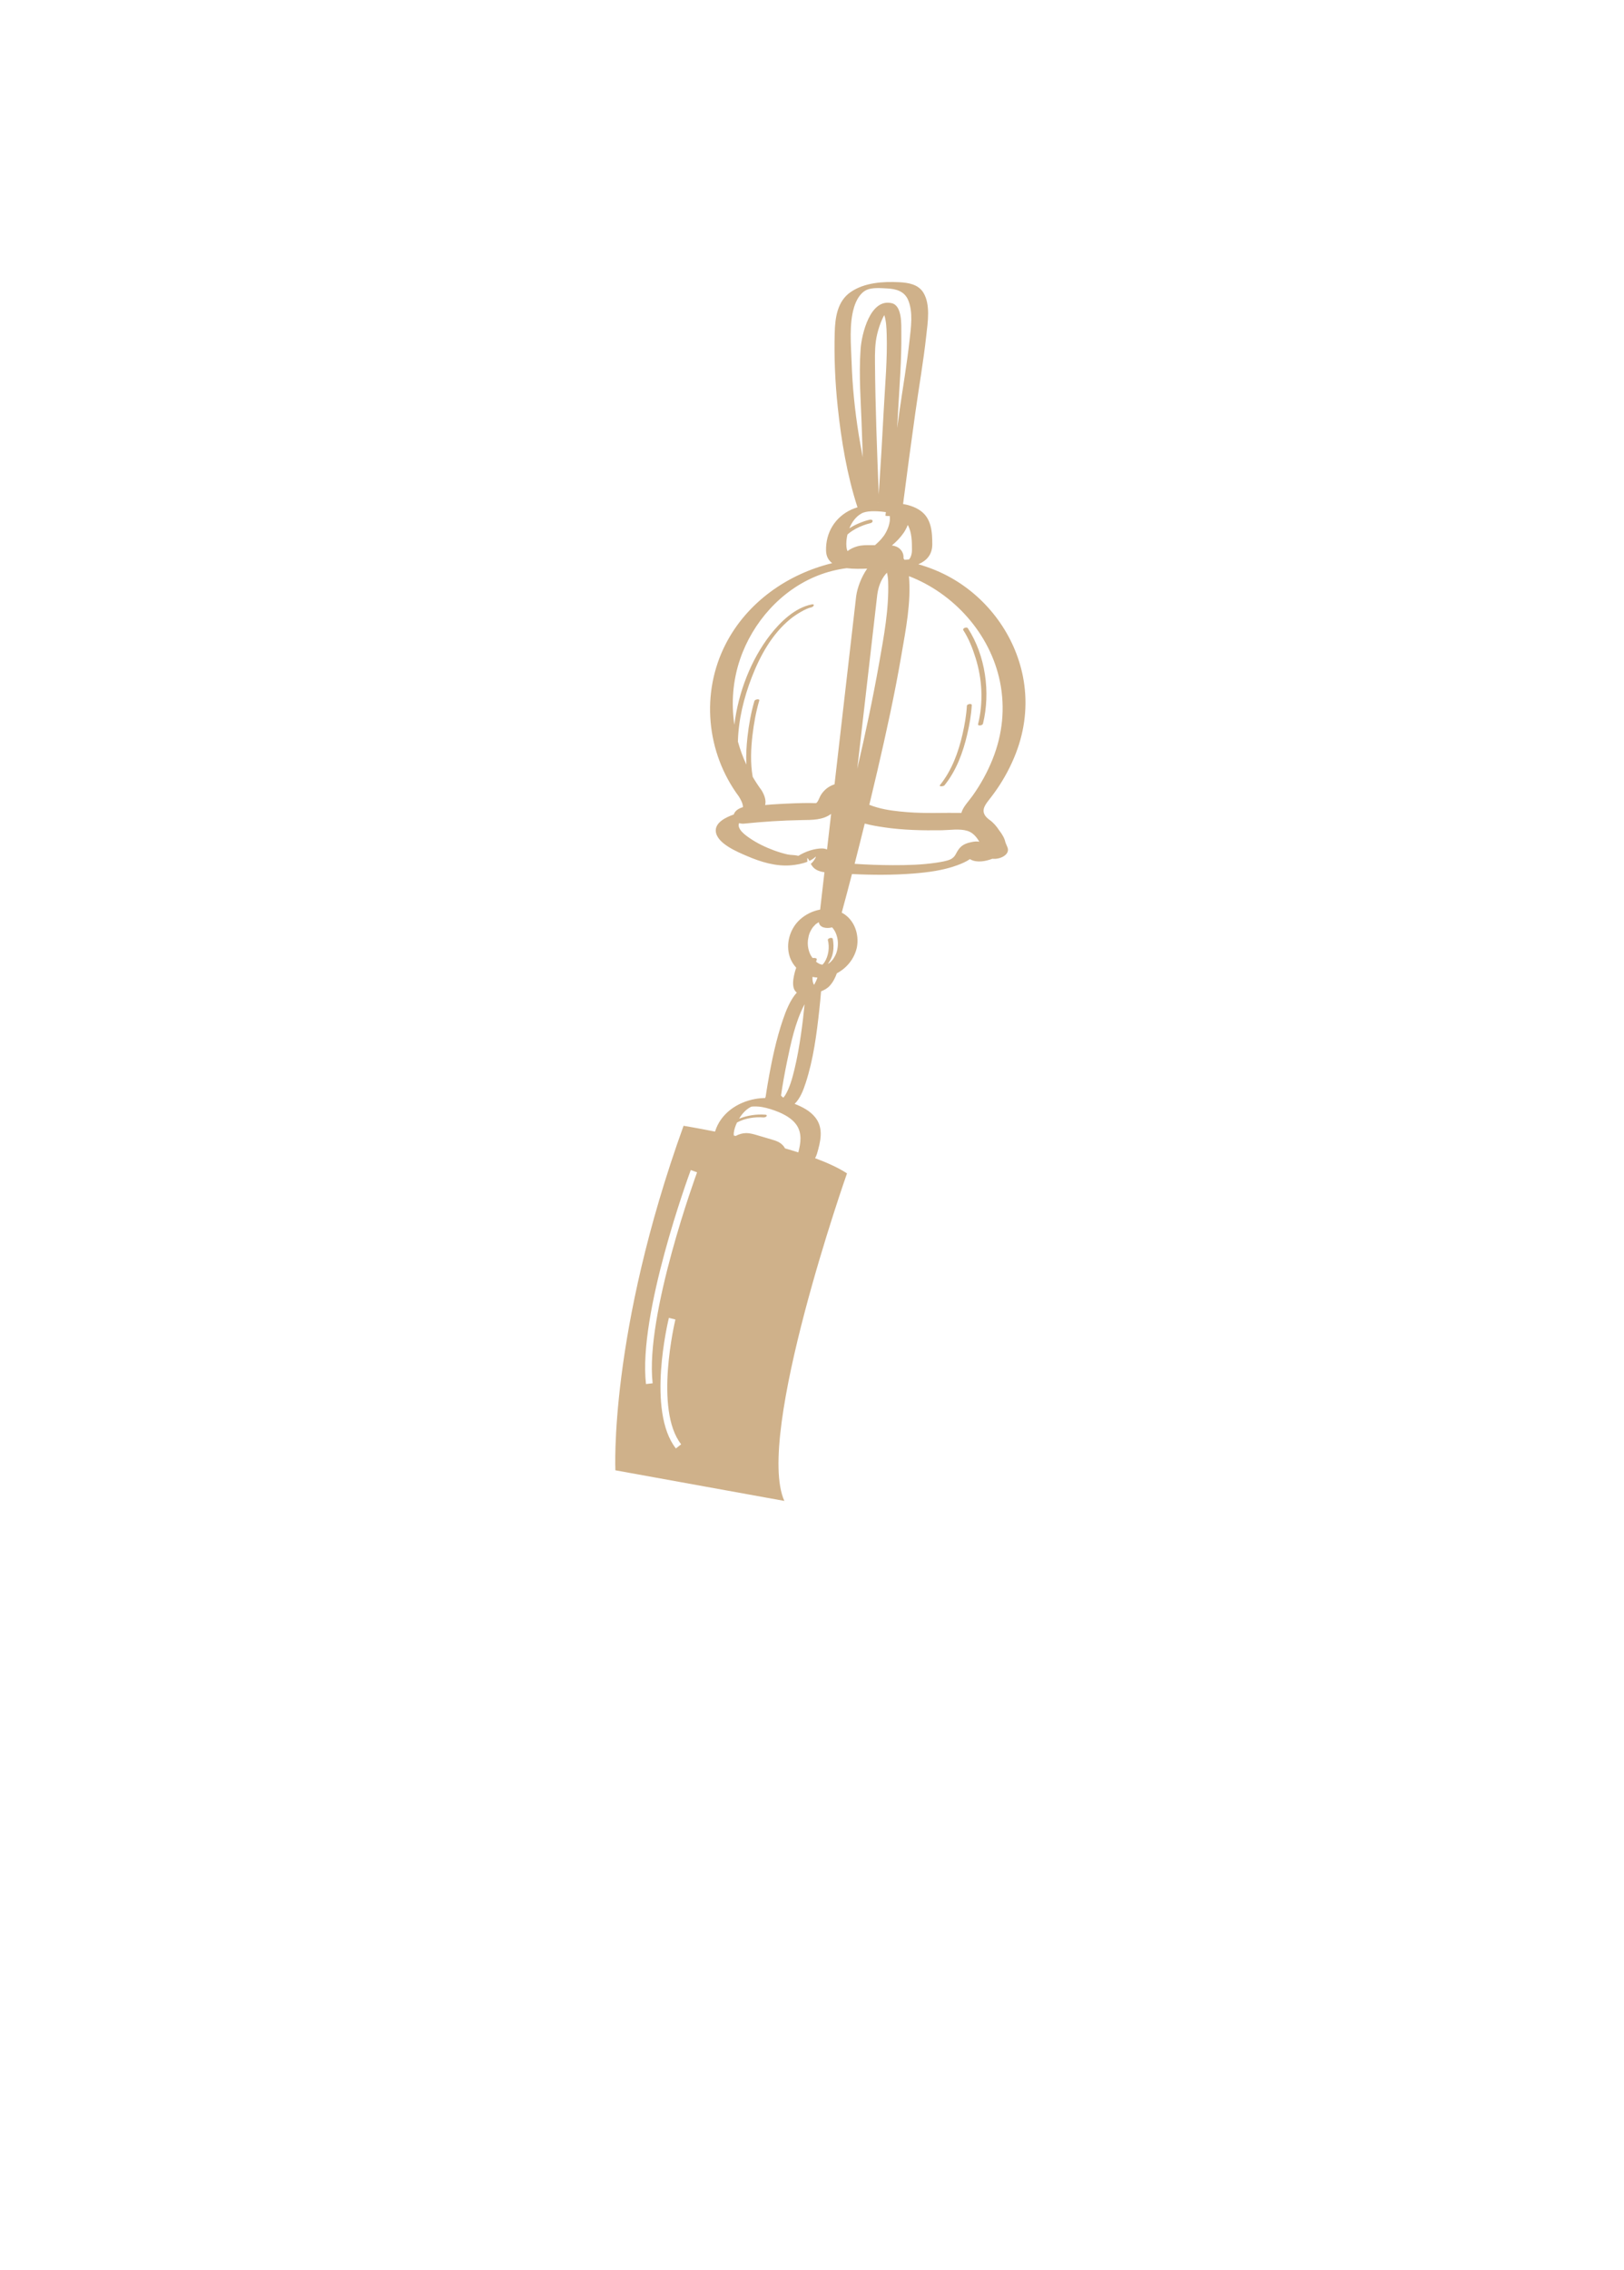 <?xml version="1.0" encoding="utf-8"?>
<!-- Generator: Adobe Illustrator 25.0.0, SVG Export Plug-In . SVG Version: 6.00 Build 0)  -->
<svg version="1.1" id="圖層_1" xmlns="http://www.w3.org/2000/svg" xmlns:xlink="http://www.w3.org/1999/xlink" x="0px" y="0px"
	 viewBox="0 0 301.139 420.75" enable-background="new 0 0 301.139 420.75" xml:space="preserve">
<path fill="#CFB18A" d="M185.375,145.497c1.36-2.111,2.491-4.379,3.32-6.75c1.502-4.301,1.868-8.849,0.994-13.323
	c-1.497-7.667-6.486-14.441-13.266-18.288c-1.953-1.108-4.017-1.946-6.143-2.549c1.495-0.627,2.558-1.718,2.593-3.614
	c0-2.333-0.124-4.869-2.229-6.337c-0.935-0.653-2.049-1.015-3.188-1.219c0.722-5.614,1.474-11.224,2.26-16.828
	c0.671-4.779,1.511-9.551,2.038-14.349c0.265-2.408,0.824-5.762-0.521-7.977c-0.951-1.565-2.786-1.866-4.478-1.953
	c-3.019-0.153-6.459,0.06-9.023,1.827c-2.467,1.7-2.875,4.735-2.951,7.515c-0.127,4.608,0.075,9.239,0.563,13.821
	c0.66,6.221,1.719,12.583,3.658,18.555c-0.377,0.133-0.758,0.252-1.124,0.421c-3.042,1.398-4.795,4.294-4.704,7.629
	c0.029,1.072,0.468,1.802,1.138,2.305c-8.275,2.019-15.762,7.241-19.739,14.973c-4.661,9.062-3.621,20.127,2.435,28.278
	c0,0,0,0,0,0.001c0.339,0.566,0.76,1.278,0.758,1.978c-0.732,0.196-1.487,0.64-1.705,1.355c-1.541,0.546-3.404,1.485-3.336,3.04
	c0.1,2.305,4.034,3.904,5.779,4.656c2.577,1.113,5.427,1.983,8.265,1.714c0.88-0.083,1.985-0.271,2.946-0.65
	c-0.024-0.183-0.035-0.407-0.016-0.716c0-0.003,0.264,0.298,0.275,0.335c0.02,0.072,0.068,0.148,0.098,0.222
	c0.416-0.195,0.796-0.426,1.1-0.712c0.388-0.365-0.27,0.856-0.829,1.261c0.09,0.149,0.183,0.301,0.274,0.424
	c0.531,0.723,1.37,1.002,2.261,1.13c-0.058,0.505-0.117,1.01-0.175,1.514c-0.207,1.803-0.414,3.606-0.622,5.409
	c-1.391,0.249-2.724,0.909-3.759,1.855c-1.846,1.685-2.668,4.481-1.885,6.876c0.261,0.799,0.686,1.474,1.207,2.042
	c-0.075,0.239-0.166,0.473-0.23,0.714c-0.23,0.878-0.45,1.852-0.304,2.762c0.065,0.409,0.231,0.768,0.541,1.052
	c0.031,0.028,0.072,0.046,0.105,0.072c-1.236,1.369-2.037,3.452-2.54,4.918c-1.312,3.818-2.135,7.812-2.823,11.784
	c-0.149,0.861-0.289,1.725-0.414,2.592c-0.045,0.083-0.069,0.17-0.08,0.257c-0.614,0.01-1.232,0.064-1.852,0.175
	c-3.366,0.603-6.437,2.715-7.455,6.051c-3.466-0.693-5.839-1.076-5.839-1.076c-13.873,38.492-12.641,63.856-12.641,63.856
	l31.331,5.676c-5.491-12.146,11.617-60.709,11.617-60.709c-1.521-1.005-3.585-1.95-5.922-2.821c0.139-0.241,0.257-0.501,0.345-0.785
	c0.659-2.248,1.298-4.724-0.285-6.742c-0.974-1.241-2.401-1.975-3.851-2.54c1.043-1.011,1.611-2.531,2.048-3.865
	c1.433-4.376,2.034-9.043,2.533-13.605c0.123-1.125,0.235-2.251,0.321-3.38c0.585-0.24,1.148-0.545,1.583-1.011
	c0.625-0.665,1.031-1.489,1.351-2.346c1.855-0.972,3.272-2.726,3.716-4.832c0.445-2.411-0.462-5.067-2.662-6.322
	c-0.05-0.029-0.105-0.044-0.157-0.07c0.647-2.386,1.28-4.774,1.901-7.167c3.788,0.187,7.601,0.202,11.373-0.094
	c2.731-0.215,5.534-0.579,8.12-1.524c0.815-0.298,1.661-0.657,2.396-1.153c0.045,0.033,0.092,0.07,0.136,0.093
	c1.17,0.61,2.759,0.321,4.021-0.158c1.448,0.177,3.316-0.791,2.796-2.092c-0.124-0.311-0.255-0.627-0.389-0.94
	c-0.143-0.742-0.593-1.511-1.161-2.238c-0.477-0.733-1.041-1.399-1.758-1.921c-0.048-0.035-0.099-0.062-0.148-0.095
	c-0.147-0.136-0.291-0.265-0.427-0.385c-1.042-1.11-0.433-2.116,0.355-3.122C184.029,147.446,184.732,146.494,185.375,145.497z
	 M125.33,268.475c-5.443-6.924-1.469-23.497-1.297-24.2l1.208,0.296c-0.041,0.166-4.003,16.685,1.066,23.137L125.33,268.475z
	 M121.019,256.394l-1.234,0.141c-1.477-12.997,7.907-38.587,8.307-39.669l1.167,0.429
	C129.161,217.56,119.575,243.692,121.019,256.394z M139.226,205.159C139.295,205.102,139.46,204.998,139.226,205.159
	L139.226,205.159z M139.221,205.164c0.031-0.009,0.05-0.013,0.073-0.019C139.19,205.199,139.189,205.19,139.221,205.164z
	 M147.626,208.409c1.144,1.568,0.87,3.441,0.404,5.193c-0.81-0.259-1.636-0.51-2.47-0.751c-0.083-0.162-0.182-0.314-0.295-0.451
	c-0.584-0.694-1.347-0.949-2.172-1.192c-0.784-0.23-1.568-0.461-2.352-0.691c-0.802-0.236-1.572-0.501-2.421-0.491
	c-0.655,0.008-1.31,0.207-1.899,0.524c-0.118-0.026-0.231-0.05-0.348-0.075c-0.018-0.172-0.023-0.35,0-0.541
	c0.074-0.618,0.299-1.266,0.595-1.877c1.469-0.796,3.287-1.062,4.893-0.939c0.177,0.013,0.509-0.069,0.595-0.245
	c0.092-0.19-0.079-0.25-0.244-0.262c-1.596-0.122-3.336,0.128-4.864,0.741c0.164-0.27,0.34-0.526,0.52-0.756
	c0.337-0.432,0.741-0.836,1.192-1.148c0.266-0.183,0.252-0.153,0.536-0.304c0.051-0.014,0.087-0.023,0.095-0.026
	c0.02-0.004,0.039-0.008,0.058-0.011c0.414-0.046,1.213-0.031,1.84,0.083c1.017,0.186,2.034,0.501,2.991,0.894
	C145.511,206.59,146.823,207.31,147.626,208.409z M145.102,203.643C145.103,203.643,145.099,203.643,145.102,203.643
	C144.994,203.715,144.946,203.686,145.102,203.643z M148.522,191.747c-0.32,2.195-0.698,4.386-1.224,6.541
	c-0.398,1.632-0.861,3.345-1.743,4.793c0.05-0.083-0.166,0.198-0.299,0.38c-0.201-0.143-0.296-0.23-0.432-0.396
	c0.3-2.092,0.678-4.176,1.105-6.244c0.727-3.523,1.507-7.23,3.148-10.461c0.041-0.082,0.078-0.151,0.117-0.226
	C149.01,188.01,148.793,189.884,148.522,191.747z M167.544,98.79c0.321-0.463,0.58-0.966,0.786-1.487
	c0.762,1.366,0.776,3.112,0.776,4.677c-0.01,0.55-0.109,1.076-0.407,1.548c0.005-0.008-0.093,0.104-0.143,0.163
	c-0.098,0.01-0.324,0.039-0.326,0.039c-0.166,0.013-0.332,0.021-0.497,0.029c-0.059-0.088-0.124-0.17-0.191-0.25
	c0.003-0.178,0.001-0.357-0.02-0.53c-0.073-0.603-0.472-1.18-0.986-1.494c-0.364-0.224-0.756-0.328-1.156-0.383
	C166.199,100.427,166.938,99.665,167.544,98.79z M168.535,103.745c-0.005,0.008-0.018,0.021-0.019,0.026
	c-0.018,0-0.026-0.003-0.073,0.008C168.456,103.776,168.492,103.761,168.535,103.745z M157.916,67.17
	c-0.108-3.228-0.499-7.088,0.457-10.232c0.377-1.242,1.115-2.672,2.372-3.22c1.045-0.456,2.611-0.311,3.743-0.256
	c1.632,0.079,3.191,0.493,3.893,2.111c0.976,2.248,0.536,5.152,0.279,7.496c-0.49,4.45-1.266,8.876-1.892,13.31
	c-0.139,0.992-0.272,1.986-0.411,2.978c0.053-0.951,0.109-1.901,0.159-2.852c0.26-4.886,0.683-9.818,0.618-14.713
	c-0.02-1.468,0.215-5.129-1.781-5.595c-4.018-0.938-5.57,5.771-5.767,8.453c-0.369,5.008,0.078,10.171,0.23,15.181
	c0.05,1.641,0.116,3.284,0.17,4.925c-0.274-1.408-0.53-2.816-0.756-4.222C158.515,76.114,158.065,71.648,157.916,67.17z
	 M162.246,67.243c-0.014-1.812-0.015-3.574,0.417-5.345c0.229-0.94,0.534-1.868,0.93-2.752c0.114-0.254,0.246-0.499,0.38-0.742
	c0.365,1.115,0.408,2.358,0.445,3.518c0.146,4.638-0.298,9.34-0.54,13.972c-0.275,5.251-0.581,10.502-0.933,15.75
	C162.629,83.514,162.311,75.378,162.246,67.243z M162.847,93.185c-0.001,0.015-0.001,0.031-0.003,0.046
	c-0.018,0.001-0.034,0.004-0.051,0.005C162.809,93.219,162.833,93.204,162.847,93.185z M157.143,99.076
	c0.267-0.236,0.551-0.457,0.854-0.657c0.881-0.583,1.851-0.998,2.805-1.286c0.208-0.063,0.419-0.124,0.634-0.17
	c0.185-0.039,0.419-0.224,0.365-0.436c-0.057-0.226-0.358-0.232-0.535-0.195c-0.669,0.142-1.329,0.384-1.958,0.647
	c-0.627,0.261-1.238,0.575-1.811,0.948c0.462-1.139,1.19-2.138,2.152-2.693c0.329-0.191,0.25-0.153,0.625-0.281
	c-0.279,0.095,0.087-0.013,0.24-0.059c0.075-0.009,0.471-0.082,0.437-0.077c0.807-0.102,1.639-0.064,2.447,0.001
	c0.288,0.023,0.579,0.06,0.869,0.103c-0.026,0.208-0.055,0.417-0.083,0.627c-0.011,0.085,0.33,0.117,0.787,0.089
	c0.008,0.068,0.024,0.134,0.029,0.201c0.013,0.195,0.01,0.388,0,0.583c-0.003,0.039-0.006,0.078-0.009,0.116
	c-0.003,0.023-0.006,0.053-0.011,0.087c-0.02,0.131-0.043,0.262-0.07,0.392c-0.147,0.673-0.418,1.313-0.77,1.904
	c-0.053,0.088-0.107,0.175-0.163,0.261c-0.029,0.043-0.058,0.087-0.087,0.129c-0.144,0.196-0.295,0.387-0.455,0.571
	c-0.348,0.402-0.732,0.762-1.126,1.116c-0.019,0.016-0.021,0.019-0.034,0.03c-0.008,0.006-0.014,0.011-0.021,0.016
	c-0.254,0-0.509,0-0.762,0c-0.868,0-1.699-0.018-2.549,0.226c-0.637,0.182-1.267,0.471-1.793,0.881
	c-0.097-0.237-0.17-0.499-0.196-0.799C156.889,100.628,156.964,99.844,157.143,99.076z M164.474,106.153
	c0.148,0.684,0.2,1.134,0.216,1.614c0.175,5.033-0.785,10.151-1.659,15.083c-1.167,6.581-2.555,13.125-4.068,19.641
	c0.951-8.267,1.9-16.533,2.85-24.801c0.286-2.487,0.571-4.976,0.858-7.465c0.195-1.395,0.653-2.737,1.57-3.83
	C164.315,106.308,164.395,106.234,164.474,106.153z M164.293,105.568c0.003,0.001,0.006,0.001,0.009,0.003
	C164.327,105.661,164.313,105.627,164.293,105.568z M148.278,158.668C148.496,158.589,148.408,158.644,148.278,158.668
	L148.278,158.668z M151.411,157.349c-0.819,0.131-1.636,0.402-2.387,0.753c-0.337,0.157-0.676,0.34-0.993,0.537
	c-0.57-0.19-1.411-0.131-2.004-0.265c-0.841-0.192-1.669-0.447-2.48-0.742c-1.598-0.583-3.168-1.34-4.572-2.307
	c-0.775-0.534-2.377-1.668-1.921-2.764c0.3,0.094,0.62,0.132,0.904,0.103c3.546-0.364,7.118-0.599,10.682-0.657
	c1.945-0.031,3.929,0.013,5.477-1.151c-0.252,2.199-0.506,4.397-0.758,6.596C152.799,157.201,152.118,157.236,151.411,157.349z
	 M150.041,184.669c-0.008-0.003-0.015-0.005-0.024-0.008c0.005,0.001,0.011,0,0.015,0.001c0.009,0.004,0.01,0.004,0.016,0.006
	C150.046,184.669,150.044,184.669,150.041,184.669z M151.345,181.796c-0.117,0.257-0.255,0.506-0.401,0.75
	c-0.257-0.421-0.313-0.952-0.279-1.478c0.299,0.063,0.604,0.105,0.917,0.124C151.503,181.393,151.434,181.599,151.345,181.796z
	 M155.274,175.926c-0.105,0.501-0.195,0.796-0.423,1.238c-0.088,0.17-0.183,0.335-0.288,0.496c-0.004,0.006-0.143,0.193-0.158,0.22
	c-0.072,0.087-0.144,0.172-0.222,0.254c-0.063,0.067-0.131,0.128-0.193,0.195c-0.028,0.029-0.023,0.026-0.038,0.044
	c-0.001,0.001,0,0-0.001,0.001c-0.122,0.083-0.242,0.168-0.364,0.252c-0.025,0.008-0.049,0.019-0.074,0.028
	c0.329-0.438,0.603-0.92,0.776-1.459c0.271-0.849,0.324-1.767,0.218-2.649c-0.021-0.182-0.048-0.367-0.093-0.545
	c-0.083-0.332-0.986-0.097-0.9,0.241c0.342,1.355,0.119,2.973-0.644,4.142c-0.109,0.166-0.252,0.296-0.382,0.442
	c-0.144-0.044-0.293-0.079-0.437-0.128c-0.045-0.019-0.107-0.044-0.132-0.058c-0.134-0.074-0.267-0.146-0.396-0.23
	c-0.065-0.043-0.132-0.107-0.198-0.161c0.04-0.112,0.072-0.227,0.116-0.337c0.132-0.331-0.329-0.373-0.765-0.345
	c-0.2-0.264-0.378-0.546-0.491-0.817c-0.35-0.839-0.47-1.708-0.353-2.587c0.054-0.411,0.175-0.919,0.299-1.219
	c0.084-0.201,0.181-0.397,0.288-0.586c0.058-0.104,0.119-0.206,0.185-0.305c0.004-0.006,0.128-0.172,0.149-0.207
	c0.136-0.159,0.283-0.306,0.426-0.461c0.015-0.016,0.044-0.043,0.07-0.067c0.044-0.034,0.087-0.068,0.131-0.1
	c0.095-0.069,0.193-0.129,0.291-0.193c0.059-0.026,0.118-0.053,0.177-0.082c0.103,0.991,1.393,1.238,2.454,0.943
	c0.285,0.318,0.52,0.683,0.683,1.076C155.388,173.939,155.462,174.901,155.274,175.926z M156.416,130.865
	c-0.556,4.838-1.113,9.675-1.668,14.513l0,0c-1.076,0.338-1.945,1.037-2.539,1.985c-0.26,0.416-0.47,1.218-0.868,1.499
	c-0.023,0.016-1.017-0.024-1.349-0.023c-0.834,0.003-1.668,0.02-2.501,0.048c-1.439,0.046-2.877,0.123-4.313,0.218
	c-0.433,0.029-0.865,0.075-1.298,0.107c0.216-0.873-0.117-1.817-0.648-2.706c-0.001-0.001,0-0.001-0.001-0.003
	c-0.603-0.811-1.154-1.656-1.659-2.521c-0.448-2.533-0.335-5.201-0.04-7.702c0.255-2.165,0.644-4.351,1.262-6.444
	c0.103-0.35-0.807-0.231-0.904,0.099c-0.638,2.165-1.036,4.427-1.287,6.666c-0.186,1.661-0.286,3.399-0.205,5.122
	c-0.642-1.381-1.167-2.809-1.567-4.269c0.1-4.072,1.106-8.129,2.564-11.907c1.561-4.046,3.798-8.095,7.224-10.862
	c1.026-0.827,2.858-1.926,3.818-2.108c0.445-0.084,0.725-0.668,0.109-0.551c-3.122,0.589-5.854,3.251-7.712,5.64
	c-3.579,4.6-5.931,10.671-6.66,16.666c-0.6-4.018-0.291-8.169,1.05-12.12c2.332-6.866,7.618-12.848,14.423-15.528
	c1.767-0.696,3.562-1.143,5.357-1.371c1.277,0.163,2.656,0.121,3.792,0.085c-1.114,1.609-1.824,3.584-2.033,5.078
	C157.978,117.273,157.197,124.069,156.416,130.865z M180.031,156.106c-1.587,0.344-2.135,0.923-2.816,2.239
	c-0.298,0.574-0.768,0.854-0.997,0.953c-0.687,0.296-1.62,0.457-2.598,0.604c-2.653,0.401-5.37,0.468-8.05,0.461
	c-2.368-0.006-4.736-0.094-7.098-0.247c0.638-2.486,1.264-4.975,1.877-7.466c1.222,0.333,2.469,0.531,3.522,0.688
	c3.555,0.531,7.19,0.605,10.777,0.551c1.511-0.023,3.267-0.332,4.735,0.113c0.992,0.301,1.683,1.101,2.212,2.017
	C181.158,155.919,180.665,155.969,180.031,156.106z M182.136,158.312C181.958,158.405,181.795,158.419,182.136,158.312
	L182.136,158.312z M180.351,147.49c-0.742,1.043-1.791,2.078-2.082,3.184c-3.359-0.05-6.693,0.134-10.053-0.141
	c-1.857-0.152-3.761-0.35-5.558-0.868c-0.446-0.128-0.966-0.286-1.46-0.495c0.504-2.089,1.002-4.18,1.488-6.273
	c1.654-7.11,3.22-14.249,4.455-21.444c0.81-4.723,1.835-9.822,1.406-14.661c8.289,3.186,15.063,10.644,16.877,19.558
	c0.989,4.866,0.482,9.74-1.359,14.347C183.108,143.099,181.85,145.383,180.351,147.49z"/>
<path fill="#CFB18A" d="M178.637,116.826c1.006,1.548,1.709,3.346,2.258,5.101c1.247,3.989,1.468,8.215,0.472,12.284
	c-0.099,0.406,0.819,0.289,0.909-0.082c1.415-5.784,0.475-12.631-2.81-17.686C179.261,116.128,178.396,116.455,178.637,116.826z"/>
<path fill="#CFB18A" d="M179.292,130.812c-0.102,1.759-0.412,3.525-0.802,5.24c-0.768,3.371-1.995,6.745-4.188,9.464
	c-0.259,0.32,0.648,0.275,0.843,0.034c2.182-2.706,3.427-6.077,4.208-9.431c0.412-1.769,0.737-3.594,0.843-5.412
	C180.216,130.321,179.31,130.491,179.292,130.812z"/>
</svg>
